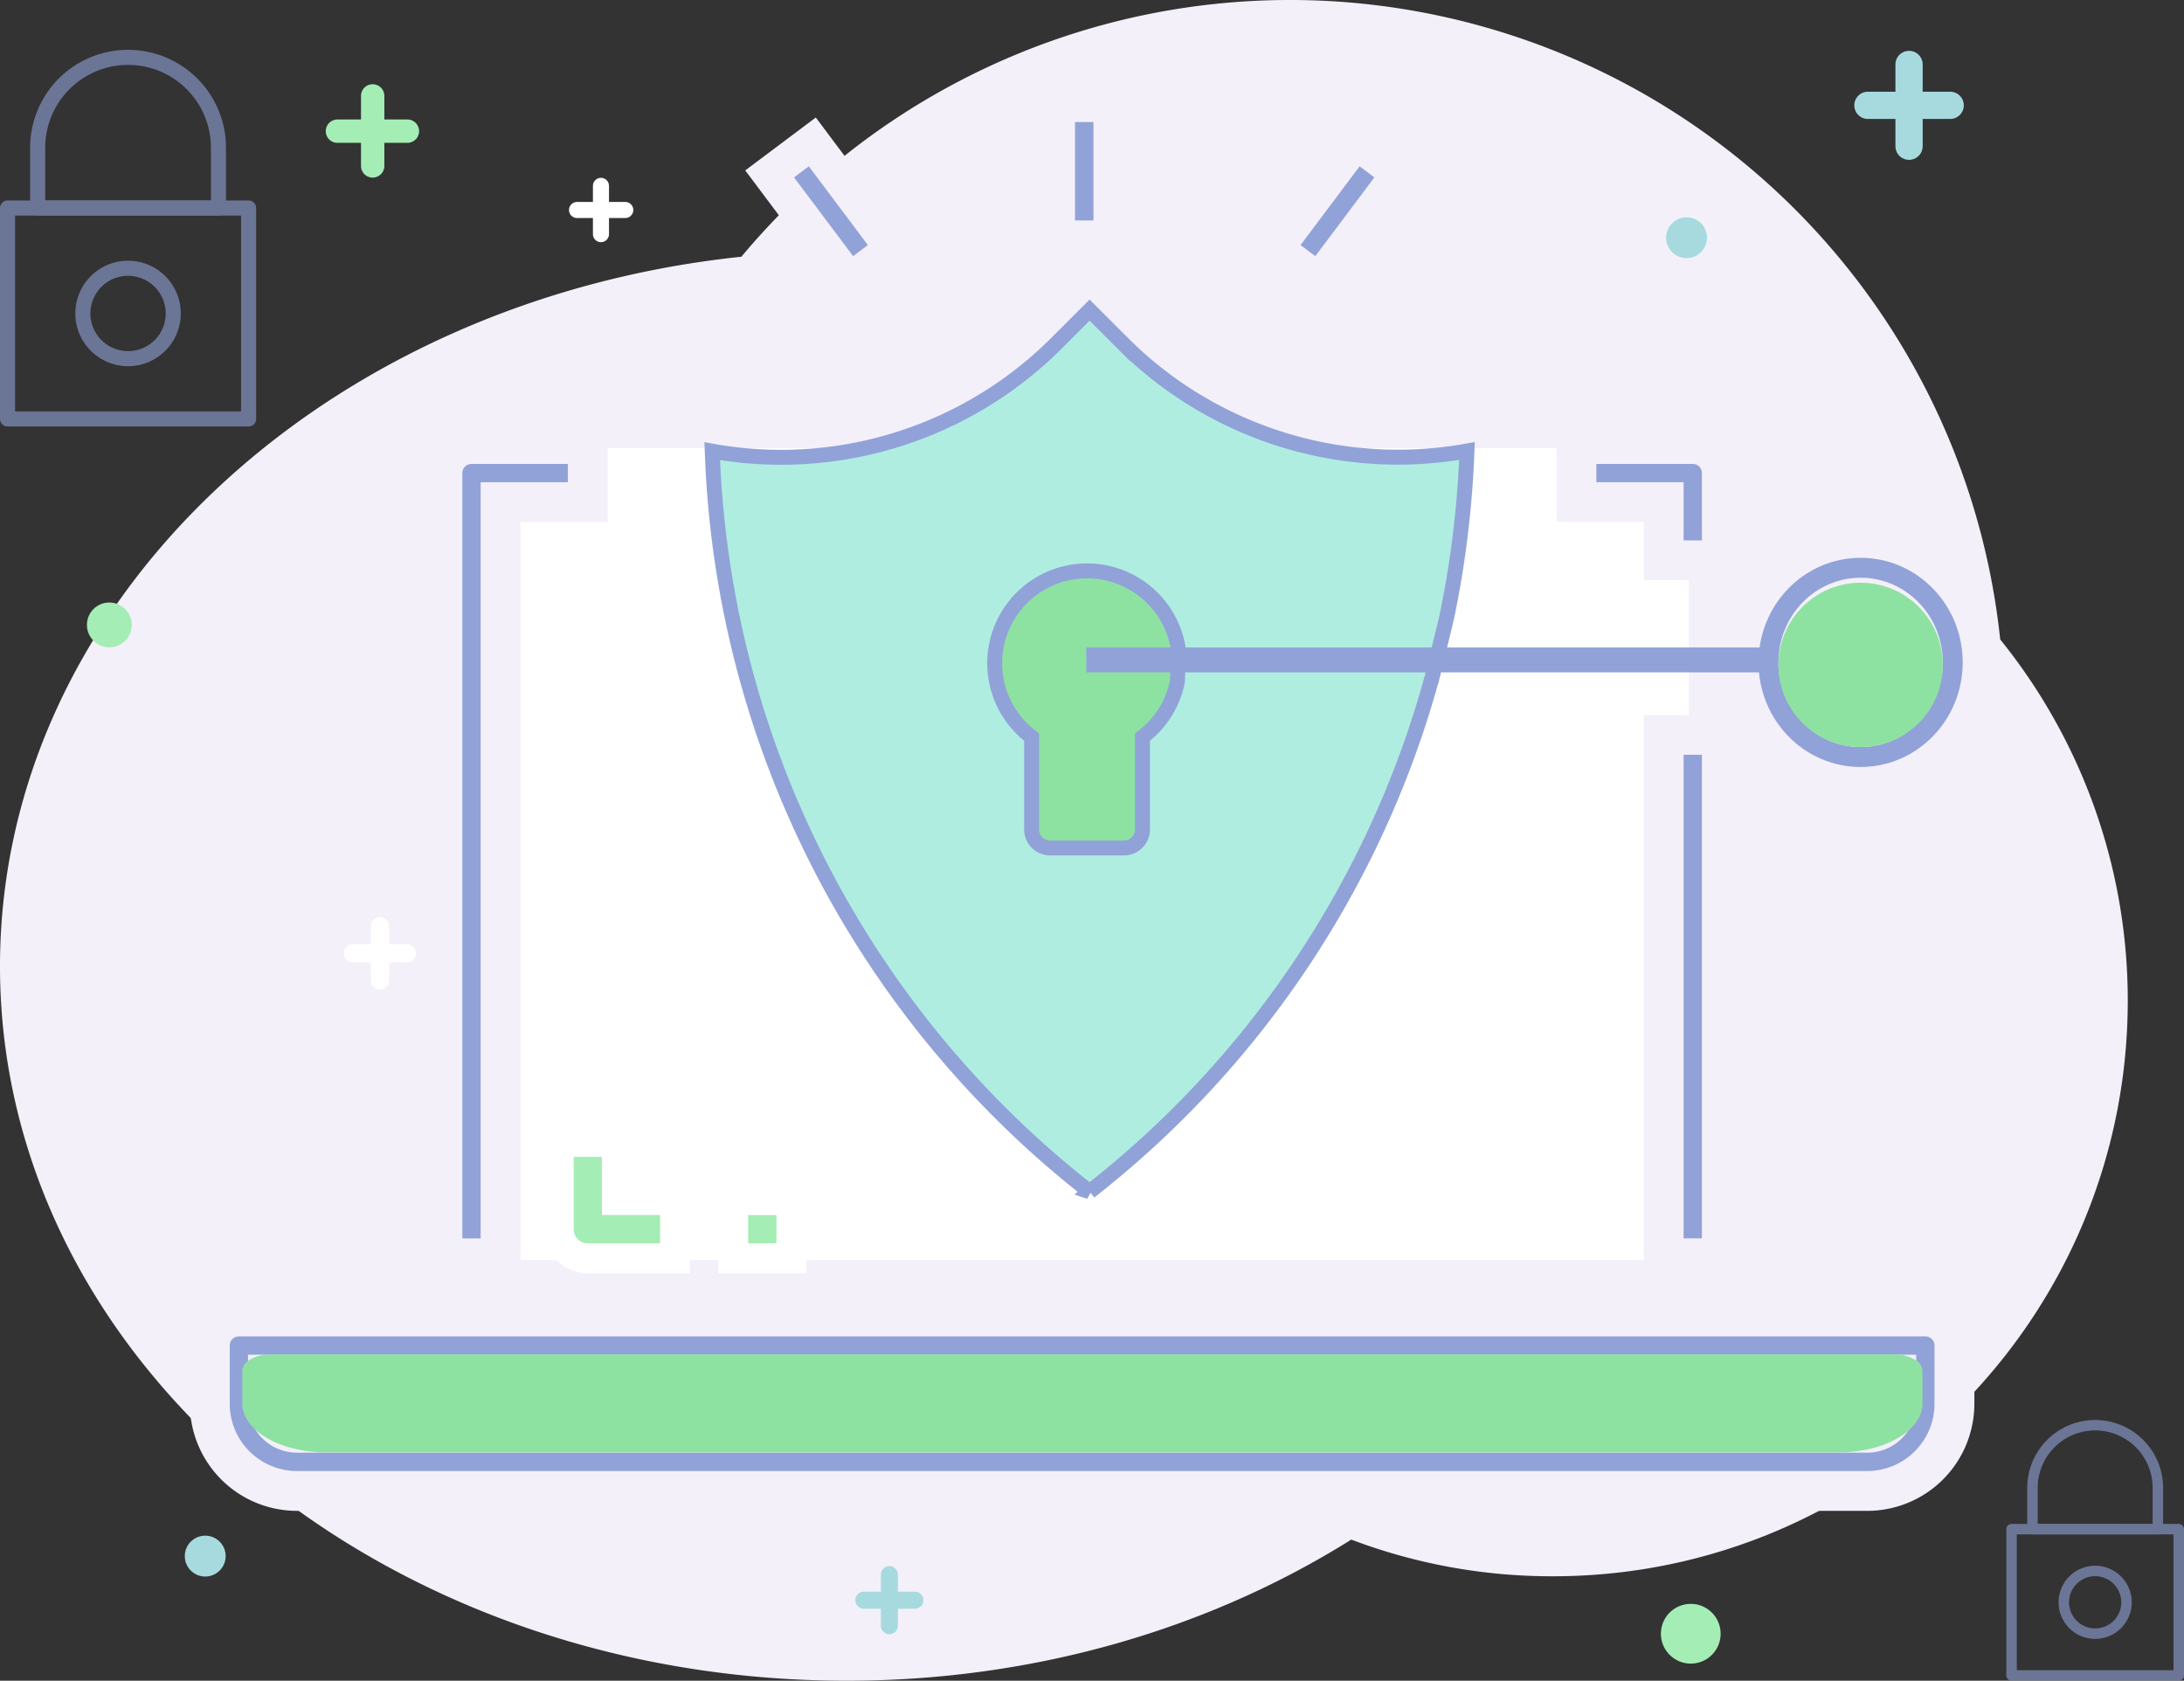 <?xml version="1.0" encoding="UTF-8"?> <svg xmlns="http://www.w3.org/2000/svg" width="438.565" height="337.462" viewBox="0 0 438.565 337.462"><rect x="0" y="0" width="438.565" height="337.462" fill="#333333" stroke="none"/><g id="Group_168" data-name="Group 168" transform="translate(-19.873 -8)"><g id="Group_165" data-name="Group 165"><path id="Shape" d="M427.271,200.909c0,63.714-51.708,115.582-115.422,115.582a113.637,113.637,0,0,1-40.5-7.364c-28.335,17.77-63.394,28.335-101.335,28.335C76.2,337.462,0,273.268,0,194.025,0,120.865,65,60.353,148.88,51.548a143.431,143.431,0,0,1,252.777,76.842A115.294,115.294,0,0,1,427.271,200.909Z" transform="translate(19.873 8)" fill="#f4f0fa"></path><g id="Group_128" data-name="Group 128" transform="translate(88.917 43.71)"><circle id="Ellipse_20" data-name="Ellipse 20" cx="2.42" cy="2.42" r="2.42" transform="translate(19.362 80.676)" fill="#fff"></circle><g id="Group_100" data-name="Group 100" transform="translate(0 148.444)"><path id="Union_1" data-name="Union 1" d="M5.445,12.706V9.076H1.814a1.815,1.815,0,0,1,0-3.631H5.445V1.814a1.815,1.815,0,0,1,3.631,0V5.445h3.631a1.815,1.815,0,0,1,0,3.631H9.076v3.631a1.815,1.815,0,0,1-3.631,0Z" transform="translate(14.522 14.522) rotate(180)" fill="#fff"></path></g><g id="Group_95" data-name="Group 95" transform="translate(45.179 0)"><path id="Union_1-2" data-name="Union 1" d="M4.841,11.3V8.068H1.614a1.614,1.614,0,0,1,0-3.227H4.841V1.613a1.613,1.613,0,1,1,3.227,0V4.84h3.226a1.614,1.614,0,1,1,0,3.227H8.068V11.3a1.613,1.613,0,0,1-3.227,0Z" transform="translate(0 0)" fill="#fff"></path></g><g id="Group_103" data-name="Group 103" transform="matrix(-0.017, 1, -1, -0.017, 210.796, 77.972)" opacity="0.269"><path id="Union_1-3" data-name="Union 1" d="M3.857,9V6.426H1.286a1.285,1.285,0,1,1,0-2.57h2.57V1.285a1.285,1.285,0,0,1,2.57,0v2.57H9a1.285,1.285,0,1,1,0,2.57H6.427V9a1.285,1.285,0,0,1-2.57,0Z" transform="translate(0 0)" fill="#fff"></path></g><circle id="Ellipse_31" data-name="Ellipse 31" cx="3.144" cy="3.144" r="3.144" transform="matrix(-0.105, 0.995, -0.995, -0.105, 250.243, 147.927)" fill="#fff" opacity="0.162"></circle></g><path id="Path_450" data-name="Path 450" d="M48.438,3.125H59.144V29.89H48.438Z" transform="translate(183.803 25.875)" fill="#91a2d8" stroke="#f4f0fa" stroke-width="7"></path><path id="Path_451" data-name="Path 451" d="M61.25,26.724,77.309,5.312l8.565,6.424L69.815,33.148Z" transform="translate(214.884 31.181)" fill="#91a2d8" stroke="#f4f0fa" stroke-width="7"></path><path id="Path_452" data-name="Path 452" d="M31.562,11.736l8.565-6.424L56.186,26.725l-8.565,6.424Z" transform="translate(142.863 31.182)" fill="#91a2d8" stroke="#f4f0fa" stroke-width="7"></path><g id="Group_159" data-name="Group 159" transform="translate(-15 -19.733)"><rect id="Rectangle_305" data-name="Rectangle 305" width="242" height="163" transform="translate(132 117.733)" fill="#fff"></rect><rect id="Rectangle_307" data-name="Rectangle 307" width="63" height="71" transform="translate(221 135.733)" fill="#8ee2a1"></rect><circle id="Ellipse_47" data-name="Ellipse 47" cx="2.64" cy="2.64" r="2.64" transform="translate(170.96 314.07)" fill="#763cbe" opacity="0.05"></circle><path id="Path_443" data-name="Path 443" d="M347.626,75H8.964a5.837,5.837,0,0,0-5.839,5.839V92.517a17.512,17.512,0,0,0,17.517,17.517H335.948a17.512,17.512,0,0,0,17.517-17.517V80.839A5.831,5.831,0,0,0,347.626,75Zm-5.839,17.517a5.831,5.831,0,0,1-5.839,5.839H20.641A5.837,5.837,0,0,1,14.8,92.517V86.678H341.787Z" transform="translate(73.875 217.056)" fill="#91a2d8" stroke="#f4f0fa" stroke-width="8"></path><path id="Path_444" data-name="Path 444" d="M81.25,43.75H92.928v105.1H81.25Z" transform="translate(287.703 131.526)" fill="#91a2d8" stroke="#f4f0fa" stroke-width="8"></path><path id="Path_445" data-name="Path 445" d="M27.3,39.8H44.82V28.125H21.464a5.837,5.837,0,0,0-5.839,5.839V191.619H27.3Z" transform="translate(108.089 88.761)" fill="#91a2d8" stroke="#f4f0fa" stroke-width="8"></path><path id="Path_447" data-name="Path 447" d="M31.25,68.75H42.928V80.428H31.25Z" transform="translate(150.854 199.951)" fill="#a4edb5" stroke="#fff" stroke-width="6"></path><path id="Path_448" data-name="Path 448" d="M21.875,65.625V83.142a5.831,5.831,0,0,0,5.839,5.839H45.231V77.3H33.553V65.625Z" transform="translate(125.195 191.398)" fill="#a4edb5" stroke="#fff" stroke-width="6"></path><path id="Path_449" data-name="Path 449" d="M94.08,51.481h11.678V33.964a5.831,5.831,0,0,0-5.839-5.839H76.562V39.8H94.08Z" transform="translate(274.873 88.761)" fill="#91a2d8" stroke="#f4f0fa" stroke-width="8"></path><path id="Subtraction_3" data-name="Subtraction 3" d="M75.777,177.011h0l-.087-.072A197.231,197.231,0,0,1,6.206,71.082,197.389,197.389,0,0,1,0,28.319a78.447,78.447,0,0,0,13.838,1.235,78.331,78.331,0,0,0,15.213-1.5,78.4,78.4,0,0,0,14.562-4.4A78.332,78.332,0,0,0,57.1,16.492,78.432,78.432,0,0,0,69.089,6.685L75.776,0l6.686,6.686a78.389,78.389,0,0,0,11.987,9.8,78.352,78.352,0,0,0,13.485,7.159,78.451,78.451,0,0,0,14.558,4.392A78.377,78.377,0,0,0,137.7,29.526a78.522,78.522,0,0,0,13.852-1.236,199.187,199.187,0,0,1-4.088,33.487l-2.846,11.707A196.751,196.751,0,0,1,118.6,130.768a196.746,196.746,0,0,1-42.74,46.17l-.087.072ZM75.266,52.358a18.543,18.543,0,0,0-11.13,33.376v18.546a3.7,3.7,0,0,0,3.708,3.708H82.681a3.7,3.7,0,0,0,3.708-3.708V85.734A18.517,18.517,0,0,0,93.4,74.607l.1-2.585.141-3.6-.2-1.25A18.553,18.553,0,0,0,75.266,52.358Z" transform="translate(177.897 90)" fill="#afede1" stroke="#91a2d8" stroke-width="3"></path><g id="Group_158" data-name="Group 158" transform="translate(253.132 140.228)"><rect id="Rectangle_306" data-name="Rectangle 306" width="138" height="5" transform="translate(-0.132 17.505)" fill="#91a2d8"></rect><g id="Ellipse_56" data-name="Ellipse 56" transform="translate(134.868 -0.495)" fill="none" stroke="#91a2d8" stroke-width="4"><ellipse cx="20.5" cy="21" rx="20.5" ry="21" stroke="none"></ellipse><ellipse cx="20.5" cy="21" rx="18.5" ry="19" fill="none"></ellipse></g></g><path id="Path_455" data-name="Path 455" d="M334.887,75H8.748c-3.107,0-5.623,1.466-5.623,3.276v6.553c0,5.43,7.549,9.829,16.869,9.829H323.641c9.32,0,16.869-4.4,16.869-9.829V78.276a2.837,2.837,0,0,0-1.645-2.318A8.092,8.092,0,0,0,334.887,75Z" transform="translate(80.42 224.692)" fill="#8ee2a1"></path><circle id="Ellipse_57" data-name="Ellipse 57" cx="16.5" cy="16.5" r="16.5" transform="translate(392 144.733)" fill="#8ee2a1"></circle></g><g id="np_security_2965603_000000" transform="translate(-1.791 9.668)" opacity="0.6"><path id="Path_456" data-name="Path 456" d="M71.582,87.044h-48.4a1.513,1.513,0,0,1-1.514-1.514l0-42.353a1.513,1.513,0,0,1,1.514-1.514h48.4A1.513,1.513,0,0,1,73.1,43.178V85.531a1.518,1.518,0,0,1-1.514,1.514Zm-46.89-3.027H70.068V44.692H24.692Z" transform="translate(0 -3.082)" fill="#91a2d8"></path><path id="Path_457" data-name="Path 457" d="M66.147,41.609h-36.3A1.513,1.513,0,0,1,28.332,40.1V28a19.664,19.664,0,0,1,39.329,0V40.1A1.513,1.513,0,0,1,66.147,41.609ZM31.36,38.586H64.637V28a16.637,16.637,0,0,0-33.274,0Z" transform="translate(-0.617)" fill="#91a2d8"></path><path id="Path_458" data-name="Path 458" d="M48.921,76.174A10.589,10.589,0,1,1,59.51,65.585,10.6,10.6,0,0,1,48.921,76.174Zm0-18.151a7.562,7.562,0,1,0,7.562,7.562A7.571,7.571,0,0,0,48.921,58.024Z" transform="translate(-1.541 -4.315)" fill="#91a2d8"></path></g><g id="np_security_2965603_000000-2" data-name="np_security_2965603_000000" transform="translate(401.097 284.668)" opacity="0.6"><path id="Path_456-2" data-name="Path 456" d="M56.291,73.143H22.714a1.05,1.05,0,0,1-1.05-1.05l0-29.379a1.049,1.049,0,0,1,1.05-1.05H56.291a1.05,1.05,0,0,1,1.05,1.05V72.093a1.053,1.053,0,0,1-1.05,1.05Zm-32.527-2.1H55.241V43.764H23.764Z" transform="translate(0 -12.349)" fill="#91a2d8"></path><path id="Path_457-2" data-name="Path 457" d="M54.563,31.416H29.382a1.05,1.05,0,0,1-1.05-1.05V21.973a13.641,13.641,0,0,1,27.281,0v8.393A1.049,1.049,0,0,1,54.563,31.416Zm-24.131-2.1H53.516V21.973a11.541,11.541,0,0,0-23.081,0Z" transform="translate(-2.47 0)" fill="#91a2d8"></path><path id="Path_458-2" data-name="Path 458" d="M45.677,69.687a7.345,7.345,0,1,1,7.345-7.345A7.354,7.354,0,0,1,45.677,69.687Zm0-12.591a5.245,5.245,0,1,0,5.245,5.245A5.252,5.252,0,0,0,45.677,57.1Z" transform="translate(-6.175 -17.288)" fill="#91a2d8"></path></g><g id="Group_160" data-name="Group 160"><g id="Group_96" data-name="Group 96" transform="translate(392.285 18.208)"><path id="Union_1-4" data-name="Union 1" d="M8.206,19.151V13.679H2.735a2.736,2.736,0,1,1,0-5.471H8.206V2.736a2.735,2.735,0,1,1,5.47,0V8.208h5.471a2.736,2.736,0,1,1,0,5.471H13.676v5.472a2.735,2.735,0,1,1-5.47,0Z" transform="translate(0 0)" fill="#a7dade"></path></g><ellipse id="Ellipse_21" data-name="Ellipse 21" cx="4.103" cy="4.103" rx="4.103" ry="4.103" transform="translate(354.443 51.624)" fill="#a7dade"></ellipse><g id="Group_97" data-name="Group 97" transform="translate(191.626 322.454)"><path id="Union_1-5" data-name="Union 1" d="M5.13,11.968V8.549H1.71a1.71,1.71,0,0,1,0-3.42H5.13V1.71a1.71,1.71,0,1,1,3.42,0V5.129h3.419a1.71,1.71,0,1,1,0,3.42H8.55v3.419a1.71,1.71,0,1,1-3.42,0Z" transform="translate(0 0)" fill="#a7dade"></path></g><ellipse id="Ellipse_26" data-name="Ellipse 26" cx="4.103" cy="4.103" rx="4.103" ry="4.103" transform="translate(56.981 316.339)" fill="#a7dade"></ellipse></g><g id="Group_161" data-name="Group 161"><g id="Group_98" data-name="Group 98" transform="translate(104.083 43.71) rotate(180)" opacity="0.998"><path id="Union_1-6" data-name="Union 1" d="M7.03,16.4V11.717H2.344a2.344,2.344,0,1,1,0-4.687H7.03V2.344a2.344,2.344,0,1,1,4.687,0V7.03H16.4a2.344,2.344,0,0,1,0,4.687H11.717V16.4a2.344,2.344,0,0,1-4.687,0Z" transform="translate(18.748 18.748) rotate(180)" fill="#a4edb5"></path></g><circle id="Ellipse_23" data-name="Ellipse 23" cx="4.501" cy="4.501" r="4.501" transform="translate(46.329 137.974) rotate(180)" fill="#a4edb5" opacity="0.998"></circle><circle id="Ellipse_25" data-name="Ellipse 25" cx="6.001" cy="6.001" r="6.001" transform="translate(365.394 342.031) rotate(180)" fill="#a4edb5" opacity="0.998"></circle></g></g></g></svg> 